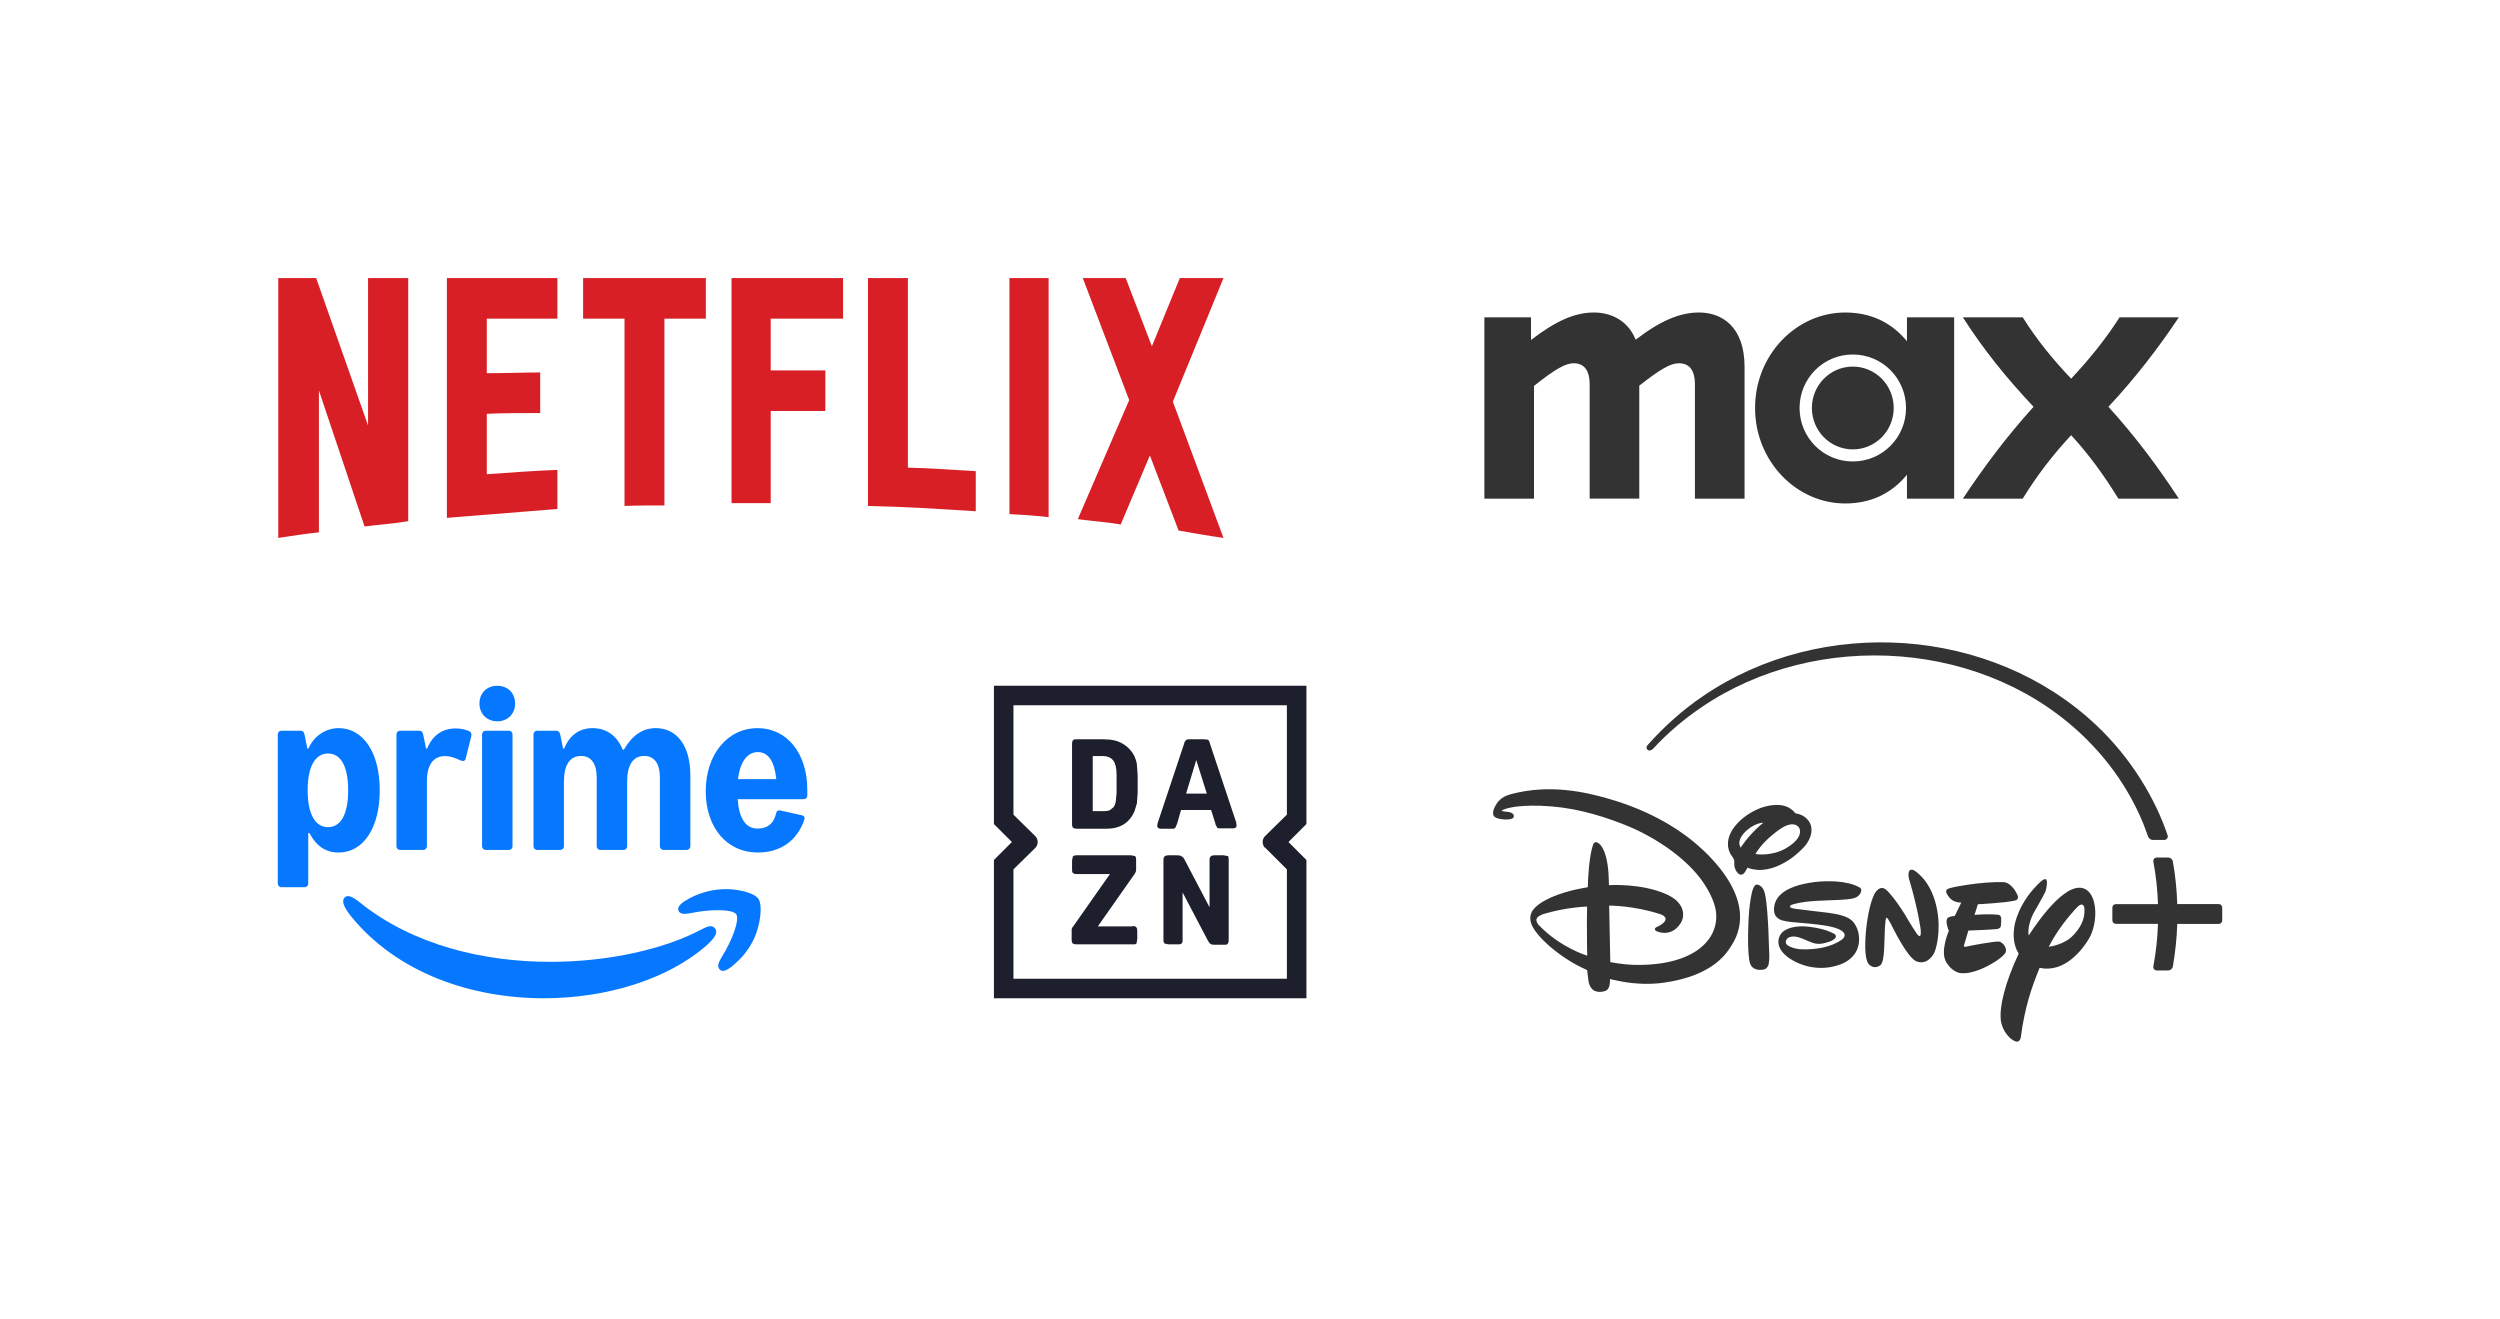 <svg width="288" height="152" viewBox="0 0 288 152" fill="none" xmlns="http://www.w3.org/2000/svg">
<g filter="url(#filter0_d_12929_7520)">
<rect x="8" y="7" width="272" height="136" rx="4" fill="white"/>
<g clip-path="url(#clip0_12929_7520)">
<path d="M47.028 59.038C45.389 59.331 43.723 59.419 41.998 59.652L36.739 43.983V60.325C35.101 60.5 33.607 60.734 32.055 60.968V31.032H36.423L42.401 48.017V31.032H47.028V59.038ZM56.08 41.995C57.862 41.995 60.592 41.907 62.23 41.907V46.584C60.19 46.584 57.805 46.584 56.08 46.672V53.63C58.782 53.455 61.483 53.221 64.213 53.133V57.635L51.482 58.658V31.032H64.213V35.709H56.08V41.995ZM81.313 35.709H76.542V57.226C74.99 57.226 73.438 57.226 71.944 57.284V35.709H67.174V31.032H81.313L81.313 35.709ZM88.785 41.673H95.079V46.351H88.785V56.963H84.272V31.032H97.119V35.709H88.785V41.673ZM104.591 52.87C107.206 52.928 109.85 53.133 112.408 53.279V57.898C108.299 57.635 104.189 57.372 99.993 57.284V31.032H104.591V52.87ZM116.288 58.22C117.753 58.308 119.305 58.395 120.8 58.57V31.032H116.288V58.22ZM140.946 31.032L135.112 45.269L140.946 60.968C139.221 60.734 137.497 60.412 135.773 60.12L132.468 51.467L129.106 59.419C127.439 59.126 125.829 59.038 124.163 58.804L130.083 45.093L124.737 31.032H129.68L132.698 38.896L135.917 31.032H140.946Z" fill="#D81F26"/>
</g>
<path d="M226.124 56.444H233.019C234.647 53.798 236.484 51.396 238.597 49.134C240.676 51.396 242.409 53.798 244.036 56.444H251C248.609 52.788 246.011 49.307 242.892 45.862C245.976 42.555 248.609 39.143 251 35.558H244.174C242.477 38.204 240.64 40.431 238.596 42.625C236.517 40.431 234.681 38.204 233.018 35.558H226.123C228.479 39.248 231.147 42.555 234.264 45.862C231.147 49.307 228.48 52.893 226.124 56.444Z" fill="#333333"/>
<path d="M212.577 57C215.383 57 217.809 55.956 219.68 53.693V56.443H225.119V35.557H219.68V38.307C217.809 36.045 215.383 35 212.577 35C206.895 35 202.183 39.908 202.183 46C202.183 52.092 206.895 57 212.577 57ZM207.311 46C207.311 42.589 210.048 39.839 213.443 39.839C216.838 39.839 219.576 42.589 219.576 46C219.576 49.411 216.838 52.161 213.443 52.161C210.048 52.161 207.311 49.411 207.311 46ZM208.731 46C208.731 48.645 210.845 50.769 213.443 50.769C216.042 50.769 218.155 48.645 218.155 46C218.155 43.355 216.042 41.231 213.443 41.231C210.845 41.231 208.731 43.355 208.731 46Z" fill="#333333"/>
<path d="M171 56.443H176.717V43.458C179.213 41.474 180.356 40.848 181.292 40.848C182.4 40.848 183.128 41.544 183.128 43.285V56.442H188.845V43.425C191.341 41.476 192.449 40.849 193.42 40.849C194.528 40.849 195.256 41.546 195.256 43.286V56.443H200.974V41.266C200.97 36.567 198.302 35 195.738 35C193.555 35 191.338 35.905 188.428 38.132C187.492 35.8 185.448 35 183.611 35C181.428 35 179.211 35.975 176.371 38.167V35.557H171V56.443Z" fill="#333333"/>
<path d="M32 100.779V83.608C32 83.36 32.182 83.178 32.43 83.178H34.614C34.863 83.178 35.02 83.311 35.078 83.608L35.409 85.227H35.541C36.137 83.806 37.51 82.881 39.016 82.881C41.863 82.881 43.749 85.739 43.749 90.042C43.749 94.353 41.863 97.211 39.016 97.211C37.544 97.211 36.451 96.5 35.641 94.964H35.508V100.779C35.508 101.026 35.326 101.208 35.078 101.208H32.43C32.182 101.208 32 101.026 32 100.779ZM37.792 94.287C39.281 94.287 40.108 92.767 40.108 90.042C40.108 87.325 39.281 85.805 37.792 85.805C36.286 85.805 35.442 87.341 35.442 90.042C35.442 92.751 36.286 94.287 37.792 94.287Z" fill="#0578FF"/>
<path d="M53.05 86.597C52.455 86.333 51.925 86.102 51.263 86.102C49.906 86.102 49.178 87.126 49.178 89.026V96.484C49.178 96.732 48.996 96.913 48.748 96.913H46.1C45.852 96.913 45.67 96.732 45.67 96.484V83.608C45.67 83.36 45.852 83.178 46.1 83.178H48.284C48.549 83.178 48.69 83.343 48.748 83.608L49.079 85.227H49.211C49.807 83.723 50.965 82.914 52.488 82.914C53.117 82.914 53.646 83.046 54.076 83.244C54.308 83.376 54.358 83.533 54.275 83.872L53.646 86.4C53.58 86.664 53.348 86.73 53.05 86.597Z" fill="#0578FF"/>
<path d="M57.288 78C58.413 78 59.339 78.76 59.339 80.048C59.339 81.304 58.413 82.097 57.288 82.097C56.162 82.097 55.235 81.304 55.235 80.048C55.235 78.76 56.162 78 57.288 78ZM55.533 96.484V83.608C55.533 83.36 55.715 83.178 55.964 83.178H58.611C58.859 83.178 59.042 83.36 59.042 83.608V96.484C59.042 96.732 58.859 96.913 58.611 96.913H55.964C55.715 96.913 55.533 96.732 55.533 96.484Z" fill="#0578FF"/>
<path d="M68.259 82.881C69.897 82.881 71.105 83.793 71.734 85.359H71.866C72.843 83.695 74.034 82.881 75.54 82.881C78.022 82.881 79.528 84.962 79.528 88.315V96.484C79.528 96.732 79.346 96.913 79.098 96.913H76.45C76.202 96.913 76.02 96.732 76.02 96.484V88.58C76.02 86.978 75.391 86.086 74.216 86.086C72.925 86.086 72.247 87.126 72.247 89.042V96.484C72.247 96.732 72.065 96.913 71.817 96.913H69.169C68.921 96.913 68.739 96.732 68.739 96.484V88.58C68.739 86.978 68.11 86.086 66.935 86.086C65.644 86.086 64.966 87.126 64.966 89.042V96.484C64.966 96.732 64.784 96.913 64.536 96.913H61.888C61.64 96.913 61.458 96.732 61.458 96.484V83.608C61.458 83.36 61.64 83.178 61.888 83.178H64.072C64.32 83.178 64.482 83.343 64.536 83.608L64.866 85.227H64.999C65.595 83.723 66.737 82.881 68.259 82.881Z" fill="#0578FF"/>
<path d="M87.291 82.881C90.667 82.881 93 85.805 93 89.943V90.636C93 90.901 92.818 91.066 92.57 91.066H84.978C85.144 93.312 85.901 94.452 87.291 94.452C88.317 94.452 89.111 93.973 89.409 92.701C89.475 92.42 89.641 92.313 89.906 92.371L92.355 92.916C92.636 92.978 92.752 93.164 92.653 93.444C91.809 95.889 89.889 97.211 87.291 97.211C83.75 97.211 81.301 94.353 81.301 90.141C81.301 85.937 83.783 82.881 87.291 82.881ZM89.426 88.753C89.219 86.717 88.52 85.64 87.291 85.64C86.104 85.64 85.26 86.746 85.016 88.753H89.426Z" fill="#0578FF"/>
<path d="M79.466 102.466C80.757 101.788 82.198 101.425 83.654 101.425C85.061 101.425 86.882 101.854 87.362 102.532C87.842 103.242 87.611 105.11 87.147 106.415C86.684 107.787 85.823 109.009 84.73 109.968C84.234 110.431 83.687 110.844 83.273 110.844C83.124 110.844 83.025 110.794 82.926 110.695C82.578 110.364 82.744 109.918 83.158 109.224C84.3 107.423 85.243 104.961 84.813 104.317C84.366 103.705 81.717 103.738 79.632 104.184C78.853 104.333 78.357 104.333 78.175 103.936C77.927 103.391 78.671 102.895 79.466 102.466Z" fill="#0578FF"/>
<path d="M39.753 102.35C40.084 102.086 40.564 102.251 41.408 102.929C47.6 107.919 55.777 109.803 63.409 109.803C70.163 109.803 76.519 108.316 80.658 106.151C81.353 105.787 81.933 105.49 82.314 105.886C82.429 106.019 82.512 106.167 82.512 106.333C82.512 106.746 82.098 107.291 81.337 107.969C76.884 111.819 69.881 114 62.631 114C54.354 114 45.762 111.125 40.432 104.548C40.001 104.019 39.736 103.573 39.604 103.209C39.455 102.73 39.587 102.466 39.753 102.35Z" fill="#0578FF"/>
<g clip-path="url(#clip1_12929_7520)">
<path fill-rule="evenodd" clip-rule="evenodd" d="M136.64 90.42L137.81 86.55L139.025 90.42H136.64ZM142.445 93.84L139.385 84.66C139.34 84.435 139.25 84.3 139.16 84.21L138.71 84.165H137.045C136.865 84.165 136.73 84.165 136.64 84.255C136.55 84.345 136.46 84.435 136.415 84.66L133.355 93.84L133.31 94.11C133.31 94.335 133.445 94.47 133.715 94.47H135.2L135.38 94.38L135.47 94.2L135.605 93.885L136.055 92.31H139.52L140.015 93.885C140.015 94.02 140.105 94.11 140.15 94.2L140.24 94.38L140.42 94.425H142.04C142.31 94.425 142.445 94.335 142.445 94.11V93.975L142.4 93.84H142.445ZM140.96 97.53H139.97C139.7 97.53 139.52 97.575 139.475 97.665C139.385 97.71 139.34 97.89 139.34 98.115V103.515L136.505 98.115C136.37 97.845 136.235 97.665 136.145 97.665C136.055 97.575 135.83 97.53 135.56 97.53H134.66C134.435 97.53 134.21 97.575 134.165 97.665C134.075 97.71 134.03 97.89 134.03 98.115V107.25C134.03 107.475 134.075 107.61 134.165 107.7L134.615 107.79H135.65C135.875 107.79 136.055 107.79 136.1 107.7C136.235 107.61 136.235 107.475 136.235 107.25V101.805L139.115 107.295C139.25 107.52 139.34 107.7 139.475 107.745C139.565 107.835 139.745 107.835 140.06 107.835H140.96C141.185 107.835 141.365 107.835 141.41 107.745C141.5 107.655 141.545 107.52 141.545 107.295V98.07C141.545 97.89 141.545 97.71 141.455 97.62L140.96 97.53ZM145.73 96.63L148.25 99.15V111.75H116.75V99.15L119.27 96.675C119.63 96.315 119.63 95.685 119.27 95.325L116.75 92.85V80.25H148.25V92.85L145.73 95.325C145.37 95.685 145.37 96.315 145.73 96.675V96.63ZM150.5 78H114.5V93.93L116.57 96L114.5 98.07V114H150.5V98.07L148.43 96L150.5 93.93V78ZM130.52 105.72H126.47L130.7 99.69L130.835 99.465L130.88 99.24V98.07C130.88 97.89 130.88 97.71 130.745 97.62L130.295 97.53H124.04C123.815 97.53 123.68 97.575 123.59 97.665L123.5 98.16V99.06C123.5 99.285 123.5 99.51 123.59 99.555C123.68 99.645 123.815 99.69 124.04 99.69H127.865L123.635 105.72C123.5 105.855 123.455 105.99 123.455 106.125V107.25C123.455 107.475 123.5 107.61 123.59 107.7C123.68 107.745 123.815 107.79 124.085 107.79H130.475C130.7 107.79 130.835 107.79 130.925 107.7L131.015 107.16V106.26C131.015 106.035 130.97 105.855 130.88 105.81C130.835 105.72 130.7 105.675 130.43 105.675L130.52 105.72ZM128.63 90.33L128.54 91.32C128.495 91.59 128.405 91.815 128.27 91.995L127.82 92.355C127.572 92.429 127.313 92.459 127.055 92.445H125.885V86.1H127.055C127.595 86.1 128 86.28 128.27 86.64C128.495 86.955 128.63 87.495 128.63 88.215V90.285V90.33ZM130.7 86.145C130.397 85.52 129.91 85.002 129.305 84.66C128.72 84.3 127.955 84.165 127.055 84.165H124.13C123.86 84.165 123.68 84.165 123.635 84.255C123.545 84.345 123.5 84.48 123.5 84.705V93.93C123.5 94.155 123.545 94.29 123.635 94.38C123.725 94.425 123.86 94.47 124.13 94.47H127.46C129.035 94.47 130.115 93.795 130.7 92.445L130.97 91.545L131.06 90.33V88.35L130.97 87.045C130.925 86.73 130.835 86.46 130.7 86.145Z" fill="#1D1F2C"/>
</g>
<path d="M185.179 90.975C182.63 90.255 178.551 89.294 174.089 90.48C173.257 90.698 172.695 91.066 172.305 91.764C172.11 92.109 171.93 92.485 172.027 92.868C172.11 93.19 172.575 93.311 172.95 93.363C173.31 93.423 174.119 93.461 174.337 93.198C174.449 93.063 174.457 92.672 173.857 92.552C173.639 92.507 173.04 92.485 172.995 92.387C172.995 92.387 173.017 92.32 173.347 92.214C173.489 92.169 174.554 91.734 177.464 91.824C180.92 91.937 183.942 92.747 187.129 94.001C190.256 95.233 193.765 97.463 195.819 100.113C196.599 101.119 197.566 102.763 197.694 104.152C198.001 107.523 194.717 110.369 188.036 110.144C186.896 110.106 185.509 109.836 185.509 109.836L185.374 103.326C185.374 103.326 188.201 103.304 191.32 104.332C191.583 104.423 191.853 104.595 191.875 104.851C191.89 105.046 191.733 105.218 191.56 105.376C191.238 105.661 190.788 105.782 190.69 105.902C190.623 105.992 190.615 106.119 190.713 106.194C190.945 106.375 191.523 106.502 191.913 106.465C192.7 106.397 193.225 105.939 193.622 105.339C194.042 104.7 194.282 103.086 192.04 102.05C189.138 100.714 185.352 100.969 185.352 100.969C185.352 100.969 185.329 100.083 185.292 99.497C185.224 98.536 184.962 96.637 184.084 96.096C183.927 95.998 183.725 95.983 183.62 96.134C183.447 96.359 183.282 97.207 183.245 97.425C182.915 99.392 182.93 101.164 182.915 101.187C182.907 101.202 182.892 101.209 182.877 101.217C182.84 101.239 180.748 101.487 178.723 102.365C177.913 102.718 176.759 103.349 176.414 104.16C175.964 105.211 176.759 106.36 178.101 107.629C179.233 108.71 180.913 109.843 182.15 110.429C182.465 110.579 182.84 110.759 182.84 110.759C182.84 110.759 182.922 111.51 182.982 111.946C183.215 113.515 184.407 113.282 184.737 113.215C185.269 113.102 185.374 112.749 185.449 112.336C185.487 112.111 185.472 111.788 185.472 111.788C185.472 111.788 186.281 111.976 186.821 112.073C188.396 112.366 190.113 112.419 191.598 112.216C197.536 111.405 199.036 108.605 199.508 107.854C200.333 106.555 202.073 102.928 196.824 97.545C195.617 96.329 192.145 92.95 185.179 90.975ZM177.336 105.639C177.119 105.414 176.954 105.173 177.006 104.881C177.051 104.603 177.606 104.347 177.883 104.272C180.56 103.484 182.832 103.439 182.832 103.439C182.832 103.439 182.81 104.4 182.81 105.376C182.802 107.223 182.847 109.093 182.847 109.093C182.847 109.093 179.825 108.207 177.336 105.639Z" fill="#333333"/>
<path d="M204.547 98.859C205.807 98.364 206.774 97.658 207.756 96.652C208.326 96.066 208.836 95.105 208.649 94.234C208.559 93.799 208.356 93.498 207.996 93.183C207.816 93.025 207.404 92.808 207.067 92.74C206.969 92.717 206.864 92.71 206.827 92.687C206.782 92.657 206.744 92.597 206.692 92.537C206.474 92.259 206.032 91.989 205.724 91.884C204.765 91.546 203.475 91.801 202.598 92.169C201.668 92.56 200.813 93.138 200.161 93.836C198.451 95.668 199.201 97.117 199.358 97.387C199.486 97.613 199.726 97.861 199.778 98.101C199.808 98.243 199.778 98.431 199.786 98.596C199.801 98.979 199.966 99.377 200.251 99.632C200.461 99.813 200.753 99.873 201.053 99.415C201.15 99.264 201.323 98.949 201.323 98.949C201.323 98.949 201.668 99.152 202.515 99.212C203.137 99.264 204 99.077 204.547 98.859ZM200.528 96.652C200.528 96.652 200.468 96.531 200.431 96.441C200.176 95.796 200.746 95.075 201.263 94.624C202.275 93.761 203.137 93.776 203.137 93.776C203.137 93.776 202.928 93.941 202.763 94.091C201.285 95.39 200.528 96.652 200.528 96.652ZM202.748 96.622C203.37 95.818 204.517 94.827 205.319 94.347C205.949 93.971 206.489 93.866 206.894 94.046C207.134 94.151 207.329 94.369 207.359 94.662C207.464 95.563 206.429 96.321 205.732 96.727C204.15 97.65 202.283 97.44 202.23 97.357C202.215 97.342 202.605 96.817 202.748 96.622Z" fill="#333333"/>
<path d="M240.396 101.532C238.387 100.135 235.132 104.565 233.708 106.765C233.498 105.646 234.248 104.227 234.248 104.227C234.248 104.227 235.462 102.125 235.635 101.697C235.8 101.269 235.897 100.383 235.687 100.293C235.5 100.203 235.17 100.488 235.17 100.488C232.448 102.936 232.066 105.654 232.066 105.654C231.811 107.118 232.111 108.147 232.553 108.86C231.038 112.088 230.296 114.904 230.499 116.571C230.678 117.84 231.586 118.756 232.141 118.951C232.695 119.184 232.793 118.515 232.793 118.515C233.243 115.069 234.03 112.764 234.967 110.489C237.809 111.142 239.946 108.372 240.696 107.05C241.139 106.255 241.378 105.196 241.378 104.197C241.386 103.071 241.071 102.012 240.396 101.532ZM238.544 107.02C238.222 107.328 237.142 107.936 236.017 108.064C237.082 105.992 238.409 104.475 239.144 103.657C239.999 102.696 240.111 103.567 240.111 103.567C240.314 105.271 239.076 106.555 238.544 107.02Z" fill="#333333"/>
<path d="M231.068 108.665C231.203 108.147 230.731 107.576 230.311 107.471C229.914 107.388 226.869 107.959 226.502 108.056C226.112 108.162 226.285 107.794 226.285 107.794L226.757 106.202C226.757 106.202 229.666 106.089 230.086 106.022C230.476 105.954 230.499 105.676 230.499 105.676C230.499 105.676 230.551 105.218 230.536 104.79C230.491 104.332 230.131 104.378 230.131 104.378C229.006 104.257 227.462 104.393 227.462 104.393L227.852 103.169C227.852 103.169 230.948 103.019 232.118 102.748C232.725 102.606 232.366 102.012 232.366 102.012C231.631 100.541 230.783 100.623 230.783 100.623C228.354 100.541 224.815 101.187 224.432 101.382C224.073 101.547 224.11 101.817 224.582 102.41C225.085 103.034 225.94 102.973 225.94 102.973L225.19 104.513C224.582 104.558 224.372 104.745 224.372 104.745C224.02 105.121 224.507 106.232 224.507 106.232C224.507 106.232 223.45 108.605 224.215 109.858C225.04 111.172 226.007 111.112 226.007 111.112C227.867 111.247 230.903 109.303 231.068 108.665Z" fill="#333333"/>
<path d="M220.436 99.234C220.436 99.234 220.008 99.032 219.896 99.46C219.784 99.888 219.949 100.338 219.949 100.338C221.021 103.98 221.268 106.134 221.268 106.134C221.268 106.134 221.321 106.765 221.193 106.803C221.111 106.87 221.013 106.78 221.013 106.78C220.886 106.788 219.716 104.813 219.716 104.813L219.491 104.423C218.194 102.335 217.414 101.622 217.414 101.622C217.234 101.449 216.762 100.976 216.177 101.63C215.592 102.283 215.127 104.393 214.947 106.375C214.79 108.349 214.91 109.476 215.195 109.949C215.51 110.429 216.124 110.594 216.627 110.181C217.159 109.768 217.062 107.163 217.144 105.827C217.227 104.483 217.354 104.723 217.354 104.723C217.474 104.693 218.081 105.924 218.081 105.924C218.081 105.924 219.694 109.22 220.698 109.708C221.718 110.196 222.543 109.408 222.858 108.68C223.173 107.944 223.713 105.496 222.91 102.786C222.101 100.075 220.436 99.234 220.436 99.234Z" fill="#333333"/>
<path d="M203.722 106.217C203.677 105.316 203.572 103.011 203.325 101.975C203.212 101.524 203.033 101.119 202.598 100.954C202.545 100.931 202.485 100.916 202.448 100.909C202.17 100.856 202.013 101.232 201.938 101.427C201.72 101.99 201.563 103.319 201.518 103.739C201.39 105.001 201.285 107.989 201.503 109.513C201.593 110.151 201.803 110.564 202.448 110.699C202.71 110.752 203.182 110.744 203.392 110.609C203.572 110.497 203.7 110.271 203.745 110.084C203.865 109.551 203.82 108.8 203.79 108.237C203.775 107.553 203.752 106.893 203.722 106.217Z" fill="#333333"/>
<path d="M214.122 101.179C212.735 100.436 210.441 100.436 209.031 100.616C207.569 100.796 205.612 101.254 204.772 102.455C204.45 102.913 204.27 103.619 204.412 104.197C204.495 104.52 204.727 104.76 205.057 104.933C205.649 105.241 207.629 105.309 208.506 105.406C209.339 105.496 210.868 105.646 211.708 105.992C211.708 105.992 212.503 106.27 212.503 106.728C212.503 106.953 212.33 107.133 212.165 107.253C210.913 108.139 209.196 108.394 207.666 108.364C207.149 108.357 206.722 108.274 206.197 108.049C205.972 107.951 205.679 107.771 205.724 107.463C205.784 106.975 206.347 106.855 206.789 106.893C207.037 106.915 207.359 107.02 207.606 107.118C208.589 107.508 209.031 107.831 209.893 107.704C210.216 107.651 211.333 107.411 211.483 106.953C211.521 106.84 211.468 106.72 211.386 106.637C211.266 106.517 210.598 106.255 210.411 106.187C209.751 105.954 208.506 105.736 207.816 105.714C206.909 105.684 205.657 105.864 205.14 106.622C204.675 107.306 204.57 108.672 206.887 109.828C207.966 110.361 209.271 110.602 210.471 110.467C211.161 110.384 213.14 110.076 213.89 108.499C214.295 107.651 214.25 106.517 213.822 105.714C213.538 105.181 213.193 104.475 210.606 104.152C210.193 104.1 207.149 103.747 206.872 103.702C206.714 103.679 206.002 103.597 206.257 103.319C206.324 103.244 206.542 103.184 206.669 103.146C208.266 102.711 210.291 102.756 211.97 102.666C212.345 102.643 213.2 102.591 213.605 102.463C213.995 102.343 214.325 102.065 214.415 101.63C214.452 101.397 214.34 101.292 214.122 101.179Z" fill="#333333"/>
<path d="M255.595 103.146H250.819C250.766 101.494 250.601 99.858 250.316 98.258C250.271 97.981 250.031 97.785 249.754 97.785H248.464C248.209 97.785 248.022 98.018 248.067 98.266C248.367 99.865 248.547 101.502 248.599 103.154H243.748C243.523 103.154 243.343 103.334 243.343 103.559V105.023C243.343 105.248 243.523 105.429 243.748 105.429H248.599C248.547 107.08 248.367 108.717 248.067 110.316C248.022 110.564 248.209 110.797 248.464 110.797H249.754C250.031 110.797 250.271 110.594 250.316 110.324C250.594 108.717 250.766 107.088 250.819 105.436H255.595C255.82 105.436 256 105.256 256 105.031V103.567C256 103.326 255.82 103.146 255.595 103.146Z" fill="#333333"/>
<path d="M189.821 85.397C190.008 85.532 190.278 85.434 190.465 85.224C192.108 83.452 193.9 81.921 195.939 80.524C209.339 71.364 228.999 72.693 240.509 84.301C244.288 88.092 246.372 92.169 247.46 95.368C247.542 95.6 247.759 95.758 248.007 95.758H249.327C249.604 95.758 249.799 95.488 249.709 95.225C248.277 90.975 245.502 86.32 241.476 82.529C229.389 71.139 209.826 69.878 196.194 79.188C193.96 80.697 191.748 82.634 189.798 84.841C189.611 85.059 189.671 85.292 189.821 85.397Z" fill="#333333"/>
</g>
<defs>
<filter id="filter0_d_12929_7520" x="0" y="0" width="288" height="152" filterUnits="userSpaceOnUse" color-interpolation-filters="sRGB">
<feFlood flood-opacity="0" result="BackgroundImageFix"/>
<feColorMatrix in="SourceAlpha" type="matrix" values="0 0 0 0 0 0 0 0 0 0 0 0 0 0 0 0 0 0 127 0" result="hardAlpha"/>
<feOffset dy="1"/>
<feGaussianBlur stdDeviation="4"/>
<feComposite in2="hardAlpha" operator="out"/>
<feColorMatrix type="matrix" values="0 0 0 0 0 0 0 0 0 0 0 0 0 0 0 0 0 0 0.18 0"/>
<feBlend mode="normal" in2="BackgroundImageFix" result="effect1_dropShadow_12929_7520"/>
<feBlend mode="normal" in="SourceGraphic" in2="effect1_dropShadow_12929_7520" result="shape"/>
</filter>
<clipPath id="clip0_12929_7520">
<rect width="109" height="30" fill="white" transform="translate(32 31)"/>
</clipPath>
<clipPath id="clip1_12929_7520">
<rect width="36" height="36" fill="white" transform="translate(114.5 78)"/>
</clipPath>
</defs>
</svg>
